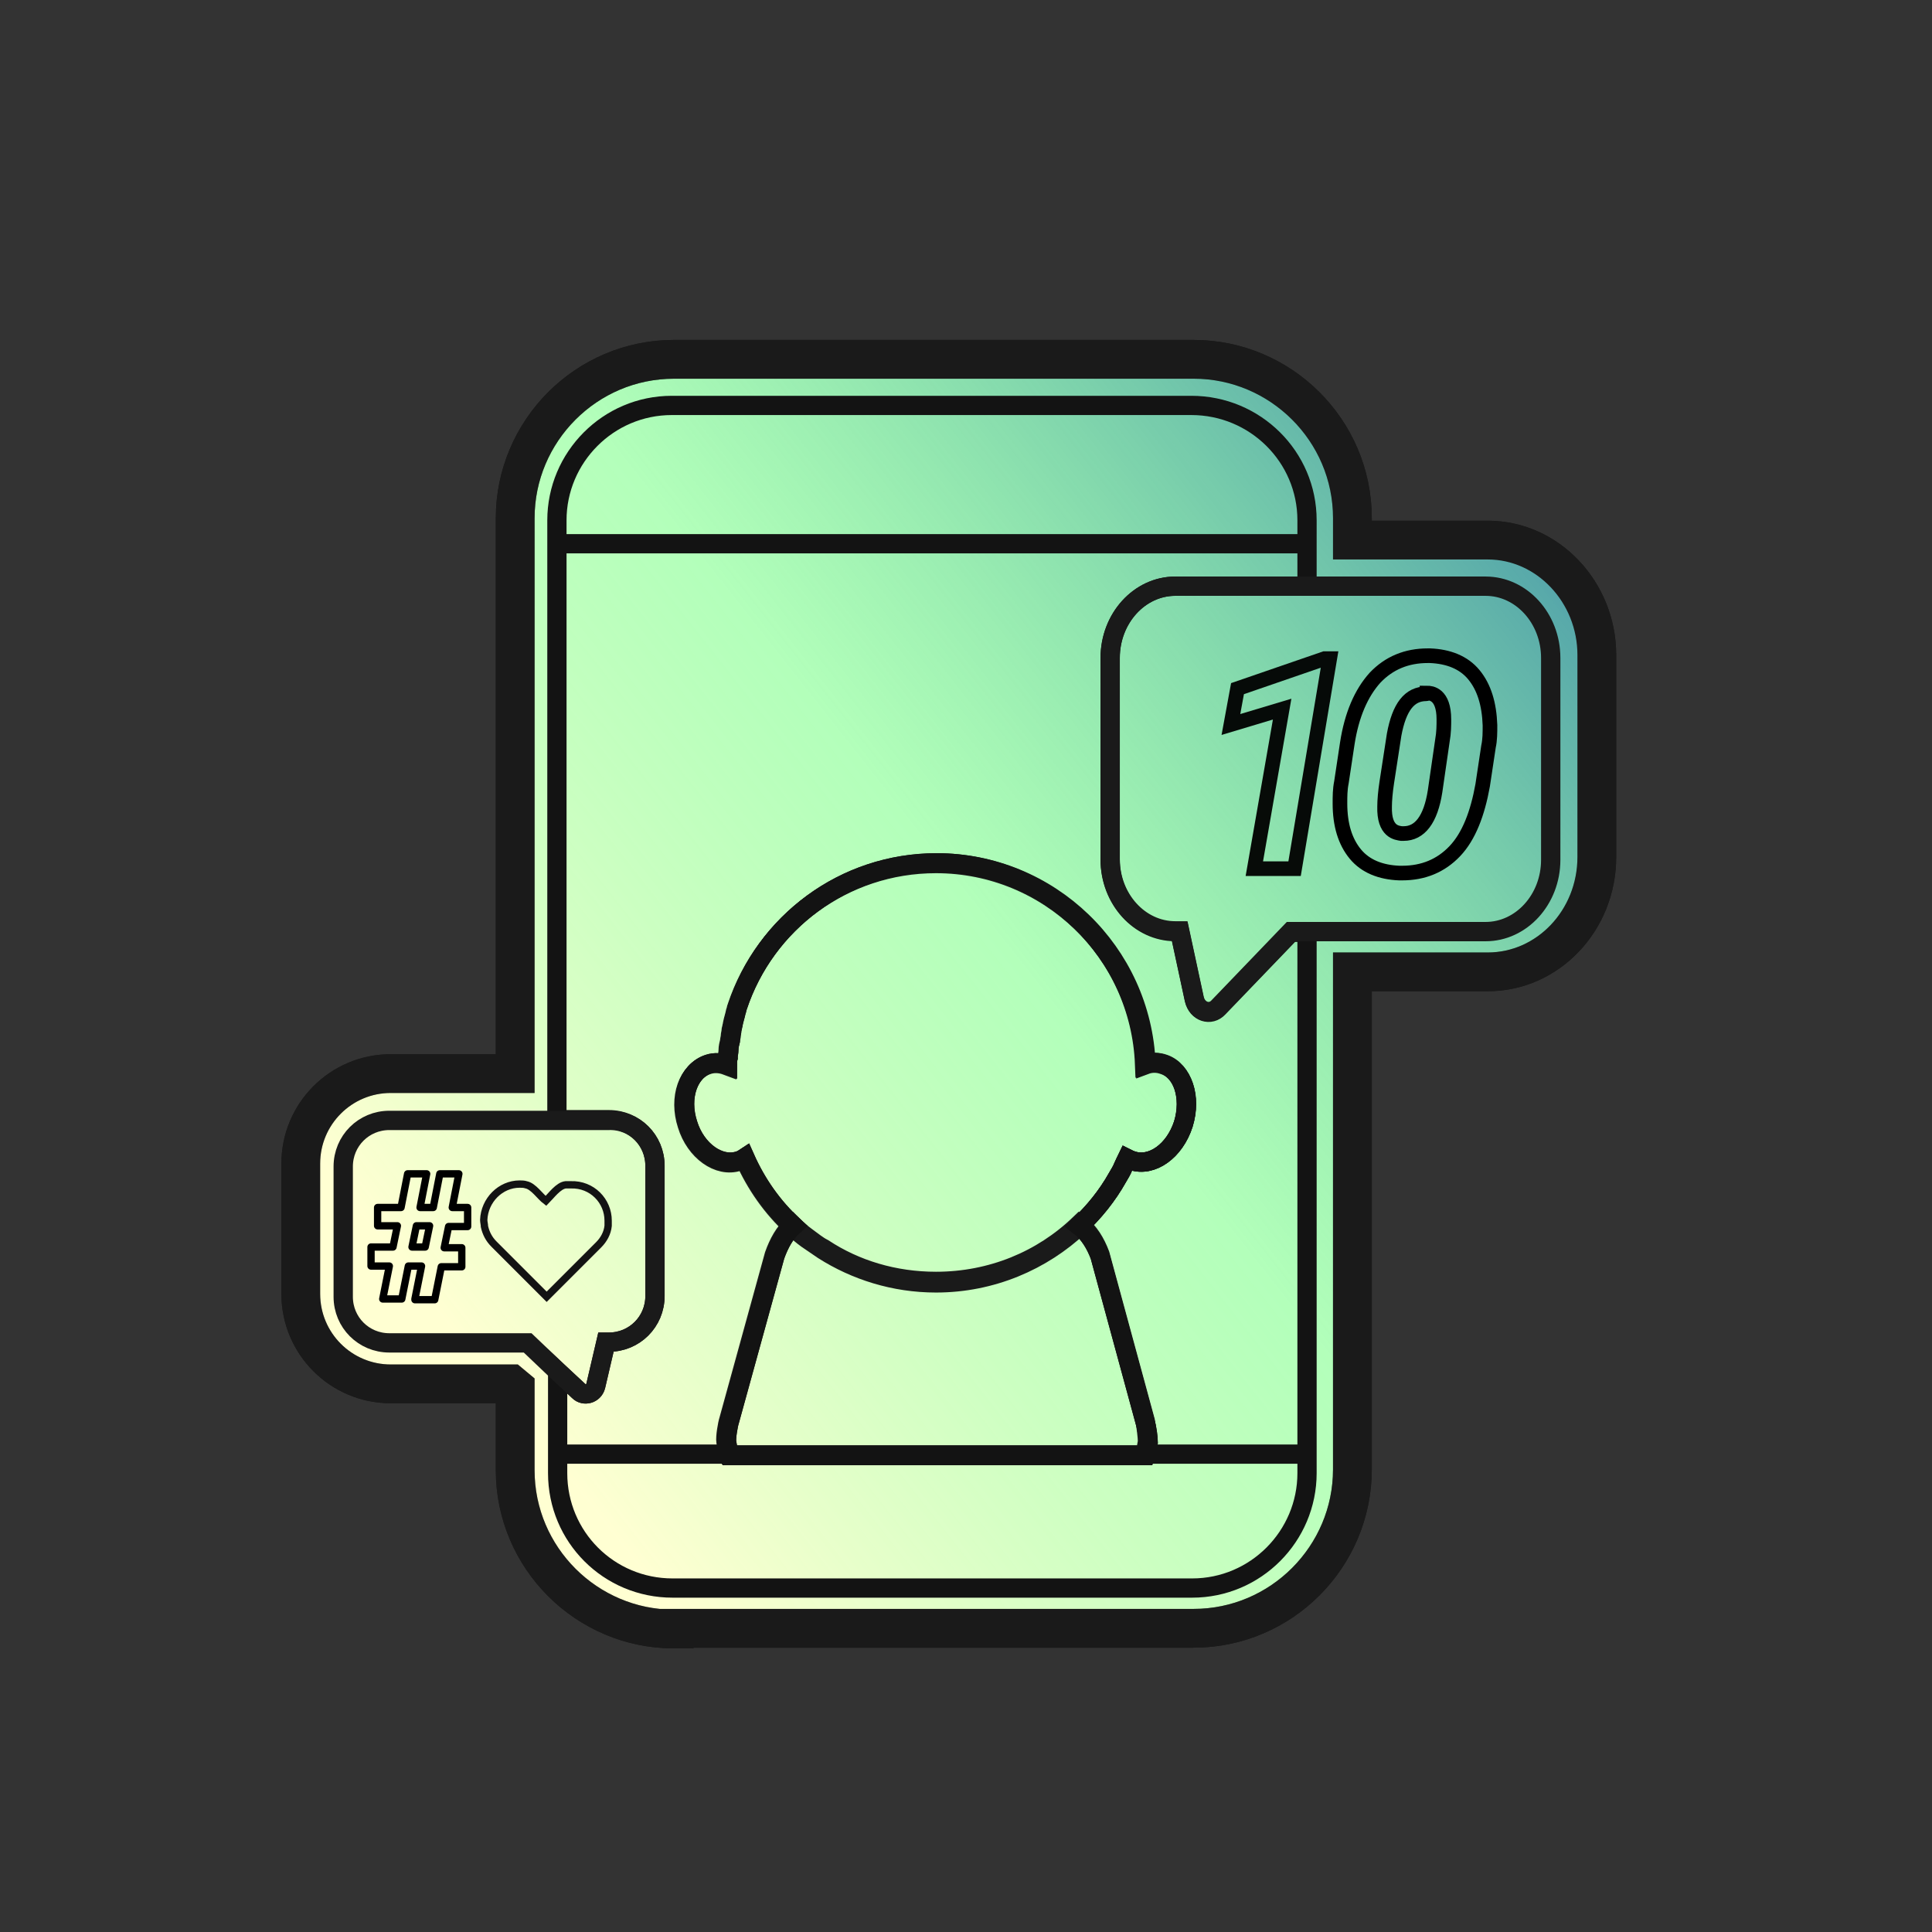 <?xml version="1.0" encoding="utf-8"?>
<!-- Generator: Adobe Illustrator 27.2.0, SVG Export Plug-In . SVG Version: 6.00 Build 0)  -->
<svg version="1.1" id="Layer_3" xmlns="http://www.w3.org/2000/svg" xmlns:xlink="http://www.w3.org/1999/xlink" x="0px" y="0px"
	 viewBox="0 0 264 264" style="enable-background:new 0 0 264 264;" xml:space="preserve">
<rect x="0" y="0" width="264" height="264" fill="#333333" stroke="none"/>
<style type="text/css">
	.st0{fill:#FFFFFF;stroke:#1A1A1A;stroke-width:5.3;stroke-miterlimit:10;}
	.st1{fill:url(#SVGID_1_);stroke:#1A1A1A;stroke-width:5.3;stroke-miterlimit:10;}
	.st2{fill:none;stroke:#1A1A1A;stroke-width:2.64;stroke-miterlimit:10;}
	.st3{fill:none;stroke:#131313;stroke-width:2.63;stroke-miterlimit:10;}
	.st4{fill:none;stroke:#000000;stroke-width:2;stroke-miterlimit:10;}
	.st5{fill:none;stroke:#000000;stroke-linecap:round;stroke-linejoin:round;stroke-miterlimit:10;}
	.st6{fill:none;stroke:#131313;stroke-miterlimit:10;}
	.st7{opacity:0.95;fill:none;stroke:#000000;stroke-width:2;stroke-miterlimit:10;enable-background:new    ;}
</style>
<path class="st0" d="M92.1,222.6c-11.9,0-21.7-9.7-21.7-21.7v-11.3l-0.6-0.5H53.4c-6.8,0-12.3-5.5-12.3-12.3V159
	c0-6.8,5.5-12.3,12.3-12.3h17V70.8c0-11.9,9.7-21.7,21.7-21.7h71c11.9,0,21.7,9.7,21.7,21.7v3h18.5c8.2,0,14.9,7.1,14.9,15.7v27.6
	c0,8.7-6.7,15.7-14.9,15.7h-18.5v68c0,11.9-9.7,21.7-21.7,21.7h-71V222.6z"/>
<linearGradient id="SVGID_1_" gradientUnits="userSpaceOnUse" x1="64.693" y1="80.673" x2="208.591" y2="193.964" gradientTransform="matrix(1 0 0 -1 0 266)">
	<stop  offset="0" style="stop-color:#FFFFBF;stop-opacity:0.7"/>
	<stop  offset="0.5" style="stop-color:#72FF80;stop-opacity:0.54"/>
	<stop  offset="1" style="stop-color:#54A4AA"/>
	<stop  offset="1" style="stop-color:#63C2C8;stop-opacity:0.7"/>
</linearGradient>
<path class="st1" d="M92.1,222.6c-11.9,0-21.7-9.7-21.7-21.7v-11.3l-0.6-0.5H53.4c-6.8,0-12.3-5.5-12.3-12.3V159
	c0-6.8,5.5-12.3,12.3-12.3h17V70.8c0-11.9,9.7-21.7,21.7-21.7h71c11.9,0,21.7,9.7,21.7,21.7v3h18.5c8.2,0,14.9,7.1,14.9,15.7v27.6
	c0,8.7-6.7,15.7-14.9,15.7h-18.5v68c0,11.9-9.7,21.7-21.7,21.7h-71V222.6z"/>
<path class="st2" d="M161.7,153.6c-1.2,3.7-4.3,5.9-7,5c-0.3-0.1-0.5-0.2-0.7-0.3c-0.2,0.4-0.3,0.7-0.5,1.1c-0.2,0.5-0.5,1-0.8,1.5
	c-1.4,2.5-3.2,4.7-5.2,6.6c-5.1,4.8-12,7.8-19.6,7.8c-5.7,0-11-1.7-15.4-4.5c-0.7-0.5-1.5-1-2.2-1.5s-1.4-1.1-2-1.7l0,0
	c-2.8-2.6-5-5.7-6.6-9.3c-0.3,0.2-0.5,0.3-0.8,0.4c-2.7,0.9-5.9-1.4-7-5c-1.2-3.7,0.1-7.3,2.8-8.2c0.9-0.3,1.8-0.2,2.6,0.1
	c0-0.3,0-0.7,0.1-1c0,0,0,0,0-0.1c0-0.3,0.1-0.6,0.1-1s0.1-0.8,0.2-1.2c0-0.2,0.1-0.5,0.1-0.7s0.1-0.5,0.1-0.7s0.1-0.4,0.1-0.5
	s0.1-0.3,0.1-0.5c0.1-0.5,0.3-1.1,0.4-1.6c0.1-0.2,0.1-0.5,0.2-0.7c3.8-11.4,14.5-19.6,27.2-19.6c15.4,0,28,12.2,28.6,27.5
	c0.8-0.3,1.7-0.3,2.5,0C161.6,146.3,162.8,149.9,161.7,153.6z"/>
<path class="st2" d="M156.8,197c-0.1,0.6-0.2,1.2-0.4,1.8H99.6c-0.2-0.6-0.3-1.2-0.4-1.8s0.2-2.4,0.4-3l6.2-22.5
	c0.6-1.7,1.4-3.1,2.5-4.1l0,0c0.6,0.6,1.3,1.2,2,1.7s1.4,1.1,2.2,1.5c4.4,2.9,9.7,4.5,15.4,4.5c7.6,0,14.5-2.9,19.6-7.8
	c1.3,1,2.2,2.5,2.8,4.1l6.2,22.8C156.6,194.9,156.8,196.3,156.8,197z"/>
<path class="st2" d="M97.1,182"/>
<path class="st3" d="M162.8,55.4h-71c-8.7,0-15.7,7.1-15.7,15.7V153h7.1c3.5,0,6.3,2.8,6.3,6.3v17.8c0,3.5-2.8,6.3-6.3,6.3h-0.4
	l-1.4,6c-0.3,1.1-1.6,1.4-2.3,0.7l-2.9-2.7v13.9c0,8.7,7,15.7,15.7,15.7h71c8.7,0,15.7-7.1,15.7-15.7v-73.9h-2.2l-9.9,10.3
	c-1.1,1.2-2.9,0.6-3.3-1.1l-2-9.3h-0.6c-4.9,0-8.9-4.4-8.9-9.8V89.9c0-5.4,4-9.8,8.9-9.8h18v-9C178.6,62.4,171.5,55.4,162.8,55.4z
	 M156.4,145.4c0.8-0.3,1.7-0.3,2.5,0c2.7,0.9,4,4.5,2.8,8.2s-4.3,5.9-7,5c-0.3-0.1-0.5-0.2-0.7-0.3c-0.2,0.4-0.3,0.7-0.5,1.1
	c-0.2,0.5-0.5,1-0.8,1.5c-1.4,2.5-3.2,4.7-5.2,6.6c1.3,1,2.2,2.5,2.8,4.1l6.2,22.8c0.2,0.6,0.4,2,0.4,2.7c-0.1,0.6-0.2,1.2-0.4,1.8
	H99.7c-0.2-0.6-0.3-1.2-0.4-1.8s0.2-2.4,0.4-3l6.2-22.5c0.6-1.7,1.4-3.1,2.5-4.1c-2.8-2.6-5-5.7-6.6-9.3c-0.3,0.2-0.5,0.3-0.8,0.4
	c-2.7,0.9-5.9-1.4-7-5c-1.2-3.7,0.1-7.3,2.8-8.2c0.9-0.3,1.8-0.2,2.6,0.1c0-0.3,0-0.7,0.1-1c0,0,0,0,0-0.1c0-0.3,0.1-0.6,0.1-1
	s0.1-0.8,0.2-1.2c0-0.2,0.1-0.5,0.1-0.7s0.1-0.5,0.1-0.7s0.1-0.4,0.1-0.5s0.1-0.3,0.1-0.5c0.1-0.5,0.3-1.1,0.4-1.6
	c0.1-0.2,0.1-0.5,0.2-0.7c3.8-11.4,14.5-19.6,27.2-19.6C143.2,117.9,155.8,130.1,156.4,145.4z"/>
<path class="st3" d="M161.7,153.6c-1.2,3.7-4.3,5.9-7,5c-0.3-0.1-0.5-0.2-0.7-0.3c-0.2,0.4-0.3,0.7-0.5,1.1c-0.2,0.5-0.5,1-0.8,1.5
	c-1.4,2.5-3.2,4.7-5.2,6.6c1.3,1,2.2,2.5,2.8,4.1l6.2,22.8c0.2,0.6,0.4,2,0.4,2.7c-0.1,0.6-0.2,1.2-0.4,1.8H99.7
	c-0.2-0.6-0.3-1.2-0.4-1.8s0.2-2.4,0.4-3l6.2-22.5c0.6-1.7,1.4-3.1,2.5-4.1c-2.8-2.6-5-5.7-6.6-9.3c-0.3,0.2-0.5,0.3-0.8,0.4
	c-2.7,0.9-5.9-1.4-7-5c-1.2-3.7,0.1-7.3,2.8-8.2c0.9-0.3,1.8-0.2,2.6,0.1c0-0.3,0-0.7,0.1-1c0,0,0,0,0-0.1c0-0.3,0.1-0.6,0.1-1
	s0.1-0.8,0.2-1.2c0-0.2,0.1-0.5,0.1-0.7s0.1-0.5,0.1-0.7s0.1-0.4,0.1-0.5s0.1-0.3,0.1-0.5c0.1-0.5,0.3-1.1,0.4-1.6
	c0.1-0.2,0.1-0.5,0.2-0.7c3.8-11.4,14.5-19.6,27.2-19.6c15.4,0,28,12.2,28.6,27.5c0.8-0.3,1.7-0.3,2.5,0
	C161.6,146.3,162.8,149.9,161.7,153.6z"/>
<line class="st3" x1="76.4" y1="74.3" x2="178.6" y2="74.3"/>
<line class="st3" x1="178" y1="198.7" x2="156.3" y2="198.7"/>
<polyline class="st3" points="99.5,198.7 76.1,198.7 75.8,198.7 "/>
<path class="st2" d="M211.9,89.9v27.6c0,5.4-4,9.8-8.9,9.8h-26.6l-9.9,10.3c-1.1,1.2-2.9,0.6-3.3-1.1l-2-9.3h-0.6
	c-4.9,0-8.9-4.4-8.9-9.8V89.9c0-5.4,4-9.8,8.9-9.8H203C207.9,80.1,211.9,84.5,211.9,89.9z"/>
<path class="st2" d="M89.5,159.3v17.8c0,3.5-2.8,6.3-6.3,6.3h-0.4l-1.4,6c-0.3,1.1-1.6,1.4-2.3,0.7l-2.9-2.7l-4.1-3.9H53.2
	c-3.5,0-6.3-2.8-6.3-6.3v-17.8c0-3.5,2.8-6.3,6.3-6.3h30C86.7,153,89.5,155.8,89.5,159.3z"/>
<path class="st4" d="M191.2,119.3c-2.5-0.1-4.6-0.9-6-2.6s-2.1-4-2.1-6.9c0-1,0-1.9,0.2-2.9l0.8-5.3c0.6-3.9,1.9-6.9,3.8-9
	c1.9-2,4.3-3,7.2-3c0.1,0,0.2,0,0.3,0c2.5,0.1,4.6,0.9,6,2.6s2.1,4,2.2,6.9c0,1,0,2-0.2,2.9l-0.8,5.3c-0.7,3.9-1.9,7-3.8,9
	c-1.9,2-4.3,3-7.2,3C191.4,119.3,191.3,119.3,191.2,119.3z M194.9,94.8c-2.3,0-3.7,1.8-4.4,5.6l-1,6.5c-0.2,1.3-0.3,2.5-0.3,3.3
	c-0.1,3.5,1.7,3.6,2.3,3.7c0.1,0,0.2,0,0.3,0c2.2,0,3.7-1.9,4.3-5.8l1-6.9c0.2-1.1,0.2-2.1,0.2-2.9c0-3.5-1.8-3.6-2.3-3.6
	C195,94.8,194.9,94.8,194.9,94.8z"/>
<g>
	<path class="st5" d="M56.7,177.5l0.9-4.5h-1.8l-0.9,4.5h-2.6l0.9-4.5h-2.5v-2.6h3l0.6-2.9h-2.7V165h3.2l0.9-4.6h2.6l-0.9,4.6h1.8
		l0.9-4.6h2.6l-0.9,4.6h2.1v2.6h-2.6l-0.6,2.9h2.4v2.6h-2.8l-0.9,4.5h-2.7V177.5z M58.1,170.4l0.6-2.9h-1.8l-0.6,2.9H58.1z"/>
</g>
<path class="st6" d="M83.1,166.8c0,0.2,0,0.5,0,0.7l0,0c-0.1,1-0.6,1.9-1.3,2.6l-0.9,0.9l-6.2,6.2l-6.1-6.1l-1.1-1.1
	c-0.7-0.7-1.1-1.5-1.3-2.4l0,0c0-0.3-0.1-0.6-0.1-0.9c0.1-2.7,2.3-4.9,4.9-4.9c0.3,0,0.6,0,0.9,0.1c1,0.2,1.9,1.6,2.7,2.2
	c0.7-0.7,1.7-2.1,2.7-2.2c0.2,0,0.5,0,0.7,0C80.9,161.8,83.1,164.1,83.1,166.8z"/>
<path class="st7" d="M176.9,118.7h-5.5l3.8-21.8l-7,2.1l0.9-4.9L181,90h0.7L176.9,118.7z"/>
</svg>
